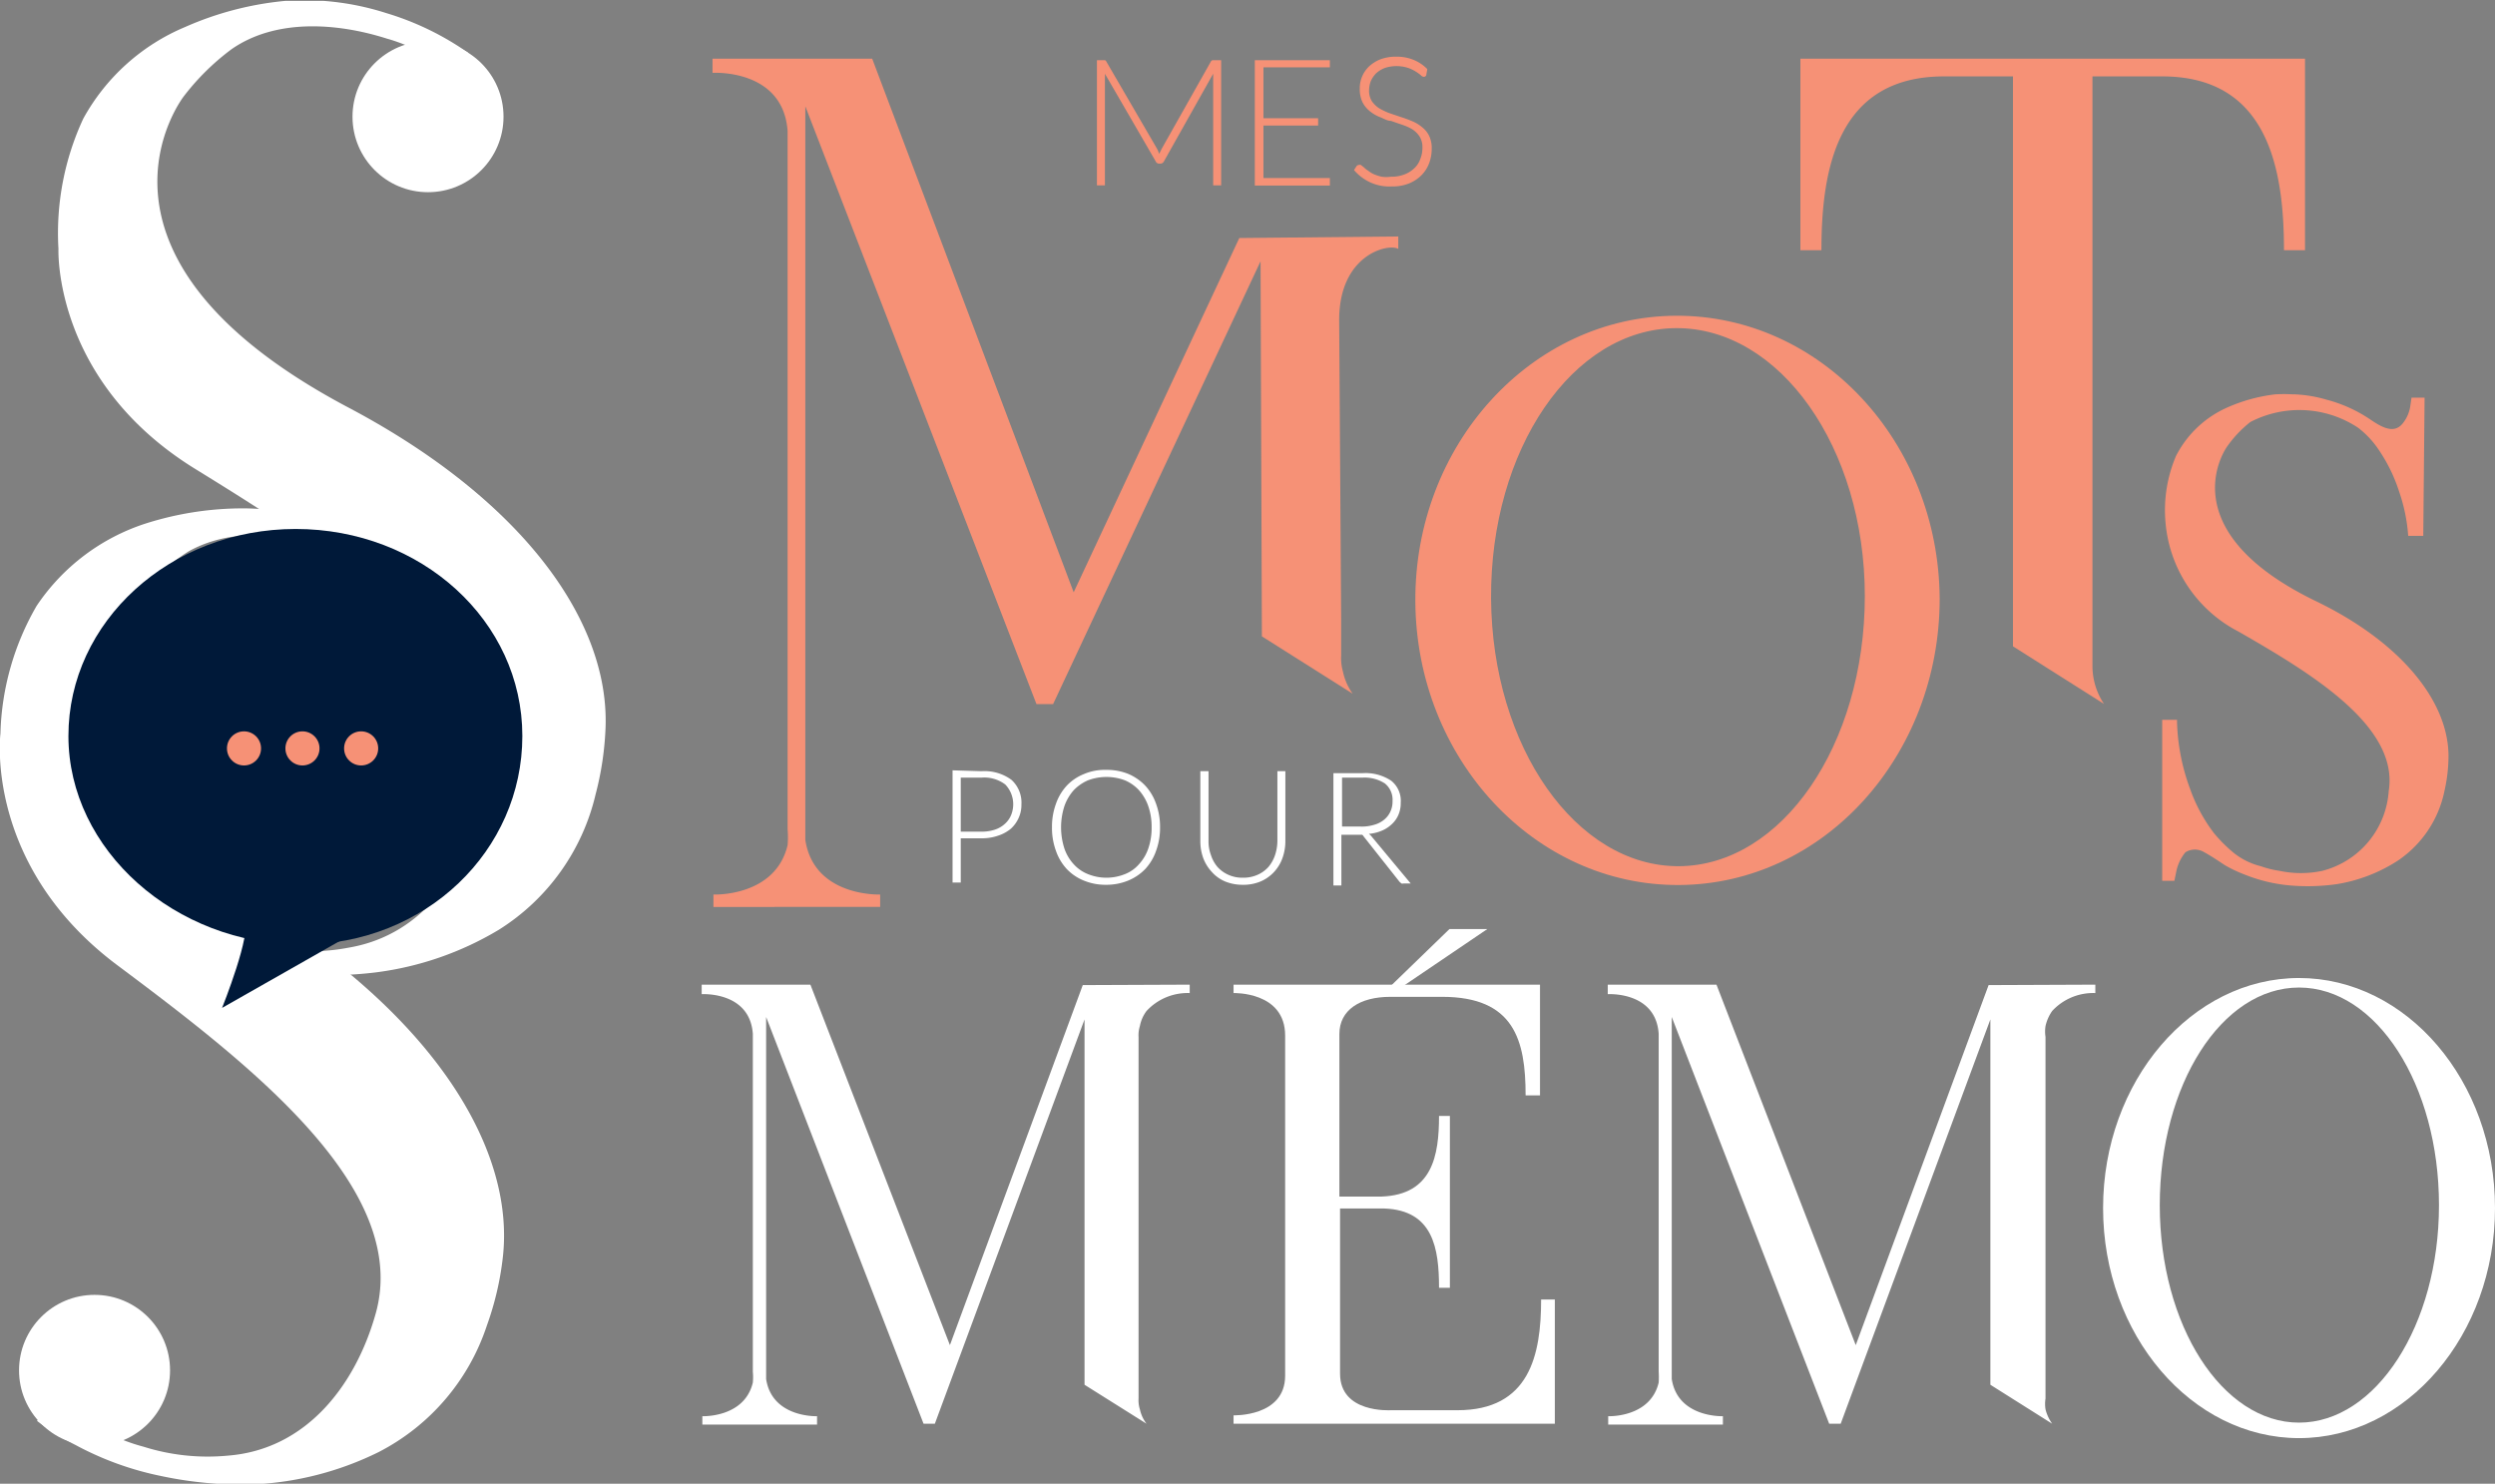 <svg id="Calque_1" data-name="Calque 1" xmlns="http://www.w3.org/2000/svg" viewBox="0 0 112.68 67.01"><rect x="0" y="0" width="112.68" height="67.01" fill="#808080" stroke="none"/><defs><style>.cls-1{fill:#f69176;}.cls-2{fill:#fff;}.cls-3{fill:#001939;}</style></defs><title>logo_white</title><path class="cls-1" d="M143.93,76.64v.56c-.46-.26-2.67.26-2.67,3.21l.09,13.45v1.71a2.21,2.21,0,0,0,.08.72,2.64,2.64,0,0,0,.44,1l-4.1-2.59-.06-16.94-9.37,20h-.75l-10.44-27v32.61c0,.16,0,.52,0,.52.39,2.59,3.38,2.47,3.38,2.47v.56H113v-.56s2.79.12,3.35-2.23a4.35,4.35,0,0,0,0-.72V71.88c-.2-2.83-3.39-2.63-3.39-2.63v-.64h7.21l9.1,24.1,7.48-16Z" transform="translate(-80.78 -65.96)"/><path class="cls-1" d="M168.38,93c0,7.08-5.22,12.89-11.76,12.93s-11.87-5.71-11.92-12.79,5.23-12.89,11.77-12.92S168.34,85.92,168.38,93ZM165,92.88c0-6.71-3.85-12.13-8.53-12.1s-8.39,5.49-8.35,12.2,3.85,12.13,8.49,12.1S165,99.6,165,92.88Z" transform="translate(-80.78 -65.96)"/><path class="cls-1" d="M184.88,68.61v8.65h-.95c0-3.67-.72-7.85-5.5-7.85h-3.15V96.07a3.09,3.09,0,0,0,.52,1.68l-4.11-2.6V69.41h-3.11c-4.82,0-5.54,4.18-5.54,7.85h-.95V68.61Z" transform="translate(-80.78 -65.96)"/><path class="cls-1" d="M191.36,100.11a7.12,7.12,0,0,1-.18,1.56,5,5,0,0,1-2.11,3.16,7.16,7.16,0,0,1-2.75,1.06,9.32,9.32,0,0,1-2.11.06,7.15,7.15,0,0,1-2-.47,6.2,6.2,0,0,1-.94-.44c-.32-.21-.61-.41-.94-.59a.81.81,0,0,0-.85,0,2,2,0,0,0-.41.85l-.09.44h-.55l0-7.27h.67v.12a9.4,9.4,0,0,0,.59,3,7.28,7.28,0,0,0,1.08,2,6.65,6.65,0,0,0,.88.88,3.16,3.16,0,0,0,1.23.61,4.4,4.4,0,0,0,.85.21,4.65,4.65,0,0,0,1.93,0,4,4,0,0,0,3-3.6c.47-2.93-3.48-5.31-6.79-7.21a6.12,6.12,0,0,1-3.29-4.92,6.26,6.26,0,0,1,.47-3,4.76,4.76,0,0,1,2.26-2.17,7.48,7.48,0,0,1,2.23-.62,6.87,6.87,0,0,1,.79,0h.09a6,6,0,0,1,1.43.24,6.42,6.42,0,0,1,1.91.85c.44.29,1.11.79,1.55.2a1.61,1.61,0,0,0,.32-.73l.06-.41h.59l-.06,6.24h-.68a7.8,7.8,0,0,0-.41-2,7.36,7.36,0,0,0-1-2,4.18,4.18,0,0,0-.85-.88,4.8,4.8,0,0,0-4.87-.26,5.25,5.25,0,0,0-1.05,1.11s-2.7,3.69,3.93,6.94C189.19,94.93,191.36,97.62,191.36,100.11Z" transform="translate(-80.78 -65.96)"/><path class="cls-2" d="M125.11,100.79a2.05,2.05,0,0,1,1.35.39,1.39,1.39,0,0,1,.45,1.11,1.41,1.41,0,0,1-.13.62,1.48,1.48,0,0,1-.35.48,1.74,1.74,0,0,1-.57.31,2.19,2.19,0,0,1-.75.12h-.94v2h-.37v-5.07Zm0,2.73a1.89,1.89,0,0,0,.6-.09,1.24,1.24,0,0,0,.45-.26,1.08,1.08,0,0,0,.28-.39,1.29,1.29,0,0,0-.26-1.39,1.57,1.57,0,0,0-1.07-.31h-.94v2.44Z" transform="translate(-80.78 -65.96)"/><path class="cls-2" d="M133.17,103.32a3,3,0,0,1-.18,1.07,2.33,2.33,0,0,1-.49.82,2.28,2.28,0,0,1-.77.52,2.59,2.59,0,0,1-1,.19,2.55,2.55,0,0,1-1-.19,2.18,2.18,0,0,1-.77-.52,2.33,2.33,0,0,1-.49-.82,3,3,0,0,1-.18-1.07,3,3,0,0,1,.18-1.06,2.33,2.33,0,0,1,.49-.82,2.18,2.18,0,0,1,.77-.52,2.38,2.38,0,0,1,1-.19,2.59,2.59,0,0,1,1,.18,2.3,2.3,0,0,1,.77.53,2.33,2.33,0,0,1,.49.82A3,3,0,0,1,133.17,103.32Zm-.38,0a2.83,2.83,0,0,0-.15-.95,2.14,2.14,0,0,0-.42-.72,1.85,1.85,0,0,0-.64-.45,2.37,2.37,0,0,0-1.66,0,2,2,0,0,0-.65.45,2.14,2.14,0,0,0-.42.72,3.12,3.12,0,0,0,0,1.91,2,2,0,0,0,.42.71,1.73,1.73,0,0,0,.65.45,2.23,2.23,0,0,0,1.66,0,1.62,1.62,0,0,0,.64-.45,2,2,0,0,0,.42-.71A2.85,2.85,0,0,0,132.79,103.32Z" transform="translate(-80.78 -65.96)"/><path class="cls-2" d="M136.91,105.6a1.56,1.56,0,0,0,.66-.13,1.42,1.42,0,0,0,.49-.35,1.62,1.62,0,0,0,.3-.53,2.08,2.08,0,0,0,.11-.66v-3.14h.36v3.14a2.24,2.24,0,0,1-.13.78,1.83,1.83,0,0,1-.38.63,1.78,1.78,0,0,1-.61.43,2,2,0,0,1-.8.15,2.07,2.07,0,0,1-.8-.15,1.65,1.65,0,0,1-.6-.43,1.86,1.86,0,0,1-.39-.63,2.24,2.24,0,0,1-.13-.78v-3.14h.37v3.13a1.76,1.76,0,0,0,.11.66,1.57,1.57,0,0,0,.3.54,1.46,1.46,0,0,0,.49.35A1.51,1.51,0,0,0,136.91,105.6Z" transform="translate(-80.78 -65.96)"/><path class="cls-2" d="M144.49,105.86h-.32a.16.16,0,0,1-.1,0s0,0-.08-.07l-1.63-2.06a.2.2,0,0,0-.06-.07l-.06,0-.09,0h-.79v2.29H141v-5.07h1.3a2.09,2.09,0,0,1,1.31.34,1.16,1.16,0,0,1,.43,1,1.32,1.32,0,0,1-.1.53,1.22,1.22,0,0,1-.29.42,1.48,1.48,0,0,1-.45.3,1.89,1.89,0,0,1-.6.15.71.71,0,0,1,.15.15Zm-2.26-2.57a1.92,1.92,0,0,0,.61-.08,1.2,1.2,0,0,0,.45-.23,1,1,0,0,0,.28-.36,1.06,1.06,0,0,0,.1-.48.94.94,0,0,0-.35-.8,1.69,1.69,0,0,0-1-.26h-.93v2.21Z" transform="translate(-80.78 -65.96)"/><path class="cls-1" d="M135.93,68.68v5.65h-.36V69.51c0-.07,0-.14,0-.22l-2.22,3.95a.18.18,0,0,1-.16.11h-.06a.17.17,0,0,1-.16-.11l-2.29-3.95a1.8,1.8,0,0,1,0,.22v4.82h-.36V68.68h.37a.14.14,0,0,1,.06.07l2.28,3.92a1.22,1.22,0,0,1,.1.24l.06-.12.06-.12,2.21-3.92a.15.15,0,0,1,.07-.07h.37Z" transform="translate(-80.78 -65.96)"/><path class="cls-1" d="M140.84,74v.34h-3.39V68.68h3.39V69h-3V71.3h2.47v.33h-2.47V74Z" transform="translate(-80.78 -65.96)"/><path class="cls-1" d="M145.19,69.37a.13.13,0,0,1-.11.06.21.21,0,0,1-.13-.07,1.58,1.58,0,0,0-.22-.16,1.63,1.63,0,0,0-.35-.17,1.7,1.7,0,0,0-1.06,0,1.28,1.28,0,0,0-.39.24,1.21,1.21,0,0,0-.24.35,1.25,1.25,0,0,0-.08.42.9.9,0,0,0,.12.48,1.22,1.22,0,0,0,.32.32,3.13,3.13,0,0,0,.45.22l.53.18a5.44,5.44,0,0,1,.52.19,1.68,1.68,0,0,1,.45.27,1.12,1.12,0,0,1,.32.39,1.25,1.25,0,0,1,.12.58,1.85,1.85,0,0,1-.12.67,1.53,1.53,0,0,1-.35.54,1.7,1.7,0,0,1-.57.37,2,2,0,0,1-.77.13,2.06,2.06,0,0,1-1-.2,2.16,2.16,0,0,1-.7-.54l.11-.17a.14.14,0,0,1,.11-.06.14.14,0,0,1,.09,0l.14.11a1,1,0,0,0,.19.15,1.28,1.28,0,0,0,.26.16,2.27,2.27,0,0,0,.34.11,1.45,1.45,0,0,0,.43,0,1.57,1.57,0,0,0,.6-.1,1.28,1.28,0,0,0,.45-.28,1,1,0,0,0,.27-.41,1.34,1.34,0,0,0,.1-.52.89.89,0,0,0-.12-.49,1.12,1.12,0,0,0-.32-.33,2.15,2.15,0,0,0-.46-.21l-.52-.18c-.18,0-.35-.12-.52-.18a1.68,1.68,0,0,1-.45-.27,1.26,1.26,0,0,1-.32-.4,1.38,1.38,0,0,1-.12-.61,1.36,1.36,0,0,1,.42-1,1.64,1.64,0,0,1,.51-.32,1.94,1.94,0,0,1,.7-.12,2,2,0,0,1,.79.14,1.83,1.83,0,0,1,.63.42Z" transform="translate(-80.78 -65.96)"/><path class="cls-2" d="M98.81,92.55A8,8,0,0,0,96.3,91c-2.16-.9-4.85-1.34-7-.14A10.79,10.79,0,0,0,87,92.82s-6.16,6.62,6.08,14.57c7.37,4.73,11,10.54,10.4,15.43a13.52,13.52,0,0,1-.71,3,9.92,9.92,0,0,1-4.89,5.72A14.2,14.2,0,0,1,92.21,133a17.52,17.52,0,0,1-4.16-.38,14,14,0,0,1-3.86-1.4,10.8,10.8,0,0,1-1.74-1.09l.93-.93a6.36,6.36,0,0,0,2.27,1.49,8.64,8.64,0,0,0,1.62.61,9.62,9.62,0,0,0,3.81.4c3.53-.28,5.75-3.17,6.66-6.39,1.61-5.64-5.6-11.23-11.65-15.75S80.8,99.09,80.8,99.09a12.12,12.12,0,0,1,1.63-5.76,9.41,9.41,0,0,1,4.94-3.73,14.49,14.49,0,0,1,4.52-.68,13.65,13.65,0,0,1,1.56.12l.17,0a12.24,12.24,0,0,1,2.77.79A13.42,13.42,0,0,1,99.93,92Z" transform="translate(-80.78 -65.96)"/><path class="cls-2" d="M100.87,69a8,8,0,0,0-2.63-1.3c-2.24-.71-5-.91-7,.48a10.91,10.91,0,0,0-2.16,2.13s-5.56,7.13,7.33,14c7.76,4.07,11.87,9.54,11.72,14.46a13.89,13.89,0,0,1-.45,3.06,9.88,9.88,0,0,1-4.37,6.12,14.28,14.28,0,0,1-5.51,1.92,16.7,16.7,0,0,1-4.18,0,14,14,0,0,1-4-1,12.1,12.1,0,0,1-1.83-.93l.85-1a6.25,6.25,0,0,0,2.39,1.29,7.84,7.84,0,0,0,1.67.46,9.28,9.28,0,0,0,3.82.07c3.5-.59,5.45-3.66,6.08-6.94,1.11-5.77-6.56-10.71-13-14.68s-6.18-9.94-6.18-9.94a12.26,12.26,0,0,1,1.12-5.88,9.38,9.38,0,0,1,4.6-4.14A14.51,14.51,0,0,1,93.66,66c.52,0,1,0,1.56,0h.18a12.23,12.23,0,0,1,2.82.55,12.88,12.88,0,0,1,3.71,1.8Z" transform="translate(-80.78 -65.96)"/><path class="cls-3" d="M91.81,107.48c.38.56-1,4-1,4l6-3.41Z" transform="translate(-80.78 -65.96)"/><path class="cls-3" d="M104.37,99.2c0,5.16-4.34,9.42-10,9.42s-10.5-4.26-10.5-9.42,4.59-9.35,10.26-9.35S104.37,94,104.37,99.2Z" transform="translate(-80.78 -65.96)"/><circle class="cls-1" cx="11.02" cy="33.8" r="0.77"/><circle class="cls-1" cx="13.66" cy="33.8" r="0.77"/><circle class="cls-1" cx="16.31" cy="33.8" r="0.77"/><circle class="cls-2" cx="19.33" cy="5.27" r="3.41"/><circle class="cls-2" cx="4.27" cy="61.89" r="3.41"/><path class="cls-2" d="M134.51,110.43v.38a2.52,2.52,0,0,0-1.95.81,1.63,1.63,0,0,0-.3.68,1.35,1.35,0,0,0-.06.49v16.33a1.35,1.35,0,0,0,.06.49,1.62,1.62,0,0,0,.3.65l-2.8-1.76V112L123,130.26h-.51l-7.11-18.37v16c0,.11,0,.35,0,.35.27,1.76,2.3,1.68,2.3,1.68v.38h-5.18v-.38s1.9.08,2.28-1.52a2.63,2.63,0,0,0,0-.49V112.65c-.14-1.93-2.31-1.79-2.31-1.79v-.43h4.91l6.3,16.28,6-16.26v0Z" transform="translate(-80.78 -65.96)"/><path class="cls-2" d="M151,130.26H136.49v-.38s2.33.08,2.33-1.79V112.73c0-2-2.33-1.92-2.33-1.92v-.38h13.84v5h-.65c0-2.5-.52-4.45-3.77-4.45h-2.34c-1.38,0-2.3.6-2.3,1.68V120h1.92c2.28-.09,2.58-1.85,2.58-3.64h.49v7.76h-.49c0-1.79-.27-3.5-2.47-3.58h-2V128c0,1.79,2.25,1.65,2.3,1.65h3c3.26,0,3.78-2.49,3.78-5H151Z" transform="translate(-80.78 -65.96)"/><path class="cls-2" d="M175.41,110.43v.38a2.52,2.52,0,0,0-1.95.81,1.93,1.93,0,0,0-.3.68,1.6,1.6,0,0,0,0,.49v16.33a1.6,1.6,0,0,0,0,.49,1.94,1.94,0,0,0,.3.65l-2.79-1.76V112l-6.76,18.26h-.52l-7.11-18.37v16c0,.11,0,.35,0,.35.27,1.76,2.31,1.68,2.31,1.68v.38h-5.18v-.38s1.9.08,2.28-1.52a3.93,3.93,0,0,0,0-.49V112.65c-.13-1.93-2.3-1.79-2.3-1.79v-.43h4.91l6.29,16.28,6-16.26v0Z" transform="translate(-80.78 -65.96)"/><path class="cls-2" d="M193.46,120.52c0,5.73-4,10.39-8.85,10.39s-8.85-4.66-8.85-10.39,4-10.39,8.85-10.39S193.46,114.77,193.46,120.52Zm-2.53-.13c0-5.43-2.82-9.83-6.32-9.83s-6.29,4.4-6.29,9.83,2.82,9.82,6.29,9.82S190.93,125.81,190.93,120.39Z" transform="translate(-80.78 -65.96)"/><polygon class="cls-2" points="65.46 41.96 62.58 44.75 62.92 44.84 67.17 41.96 65.46 41.96"/></svg>